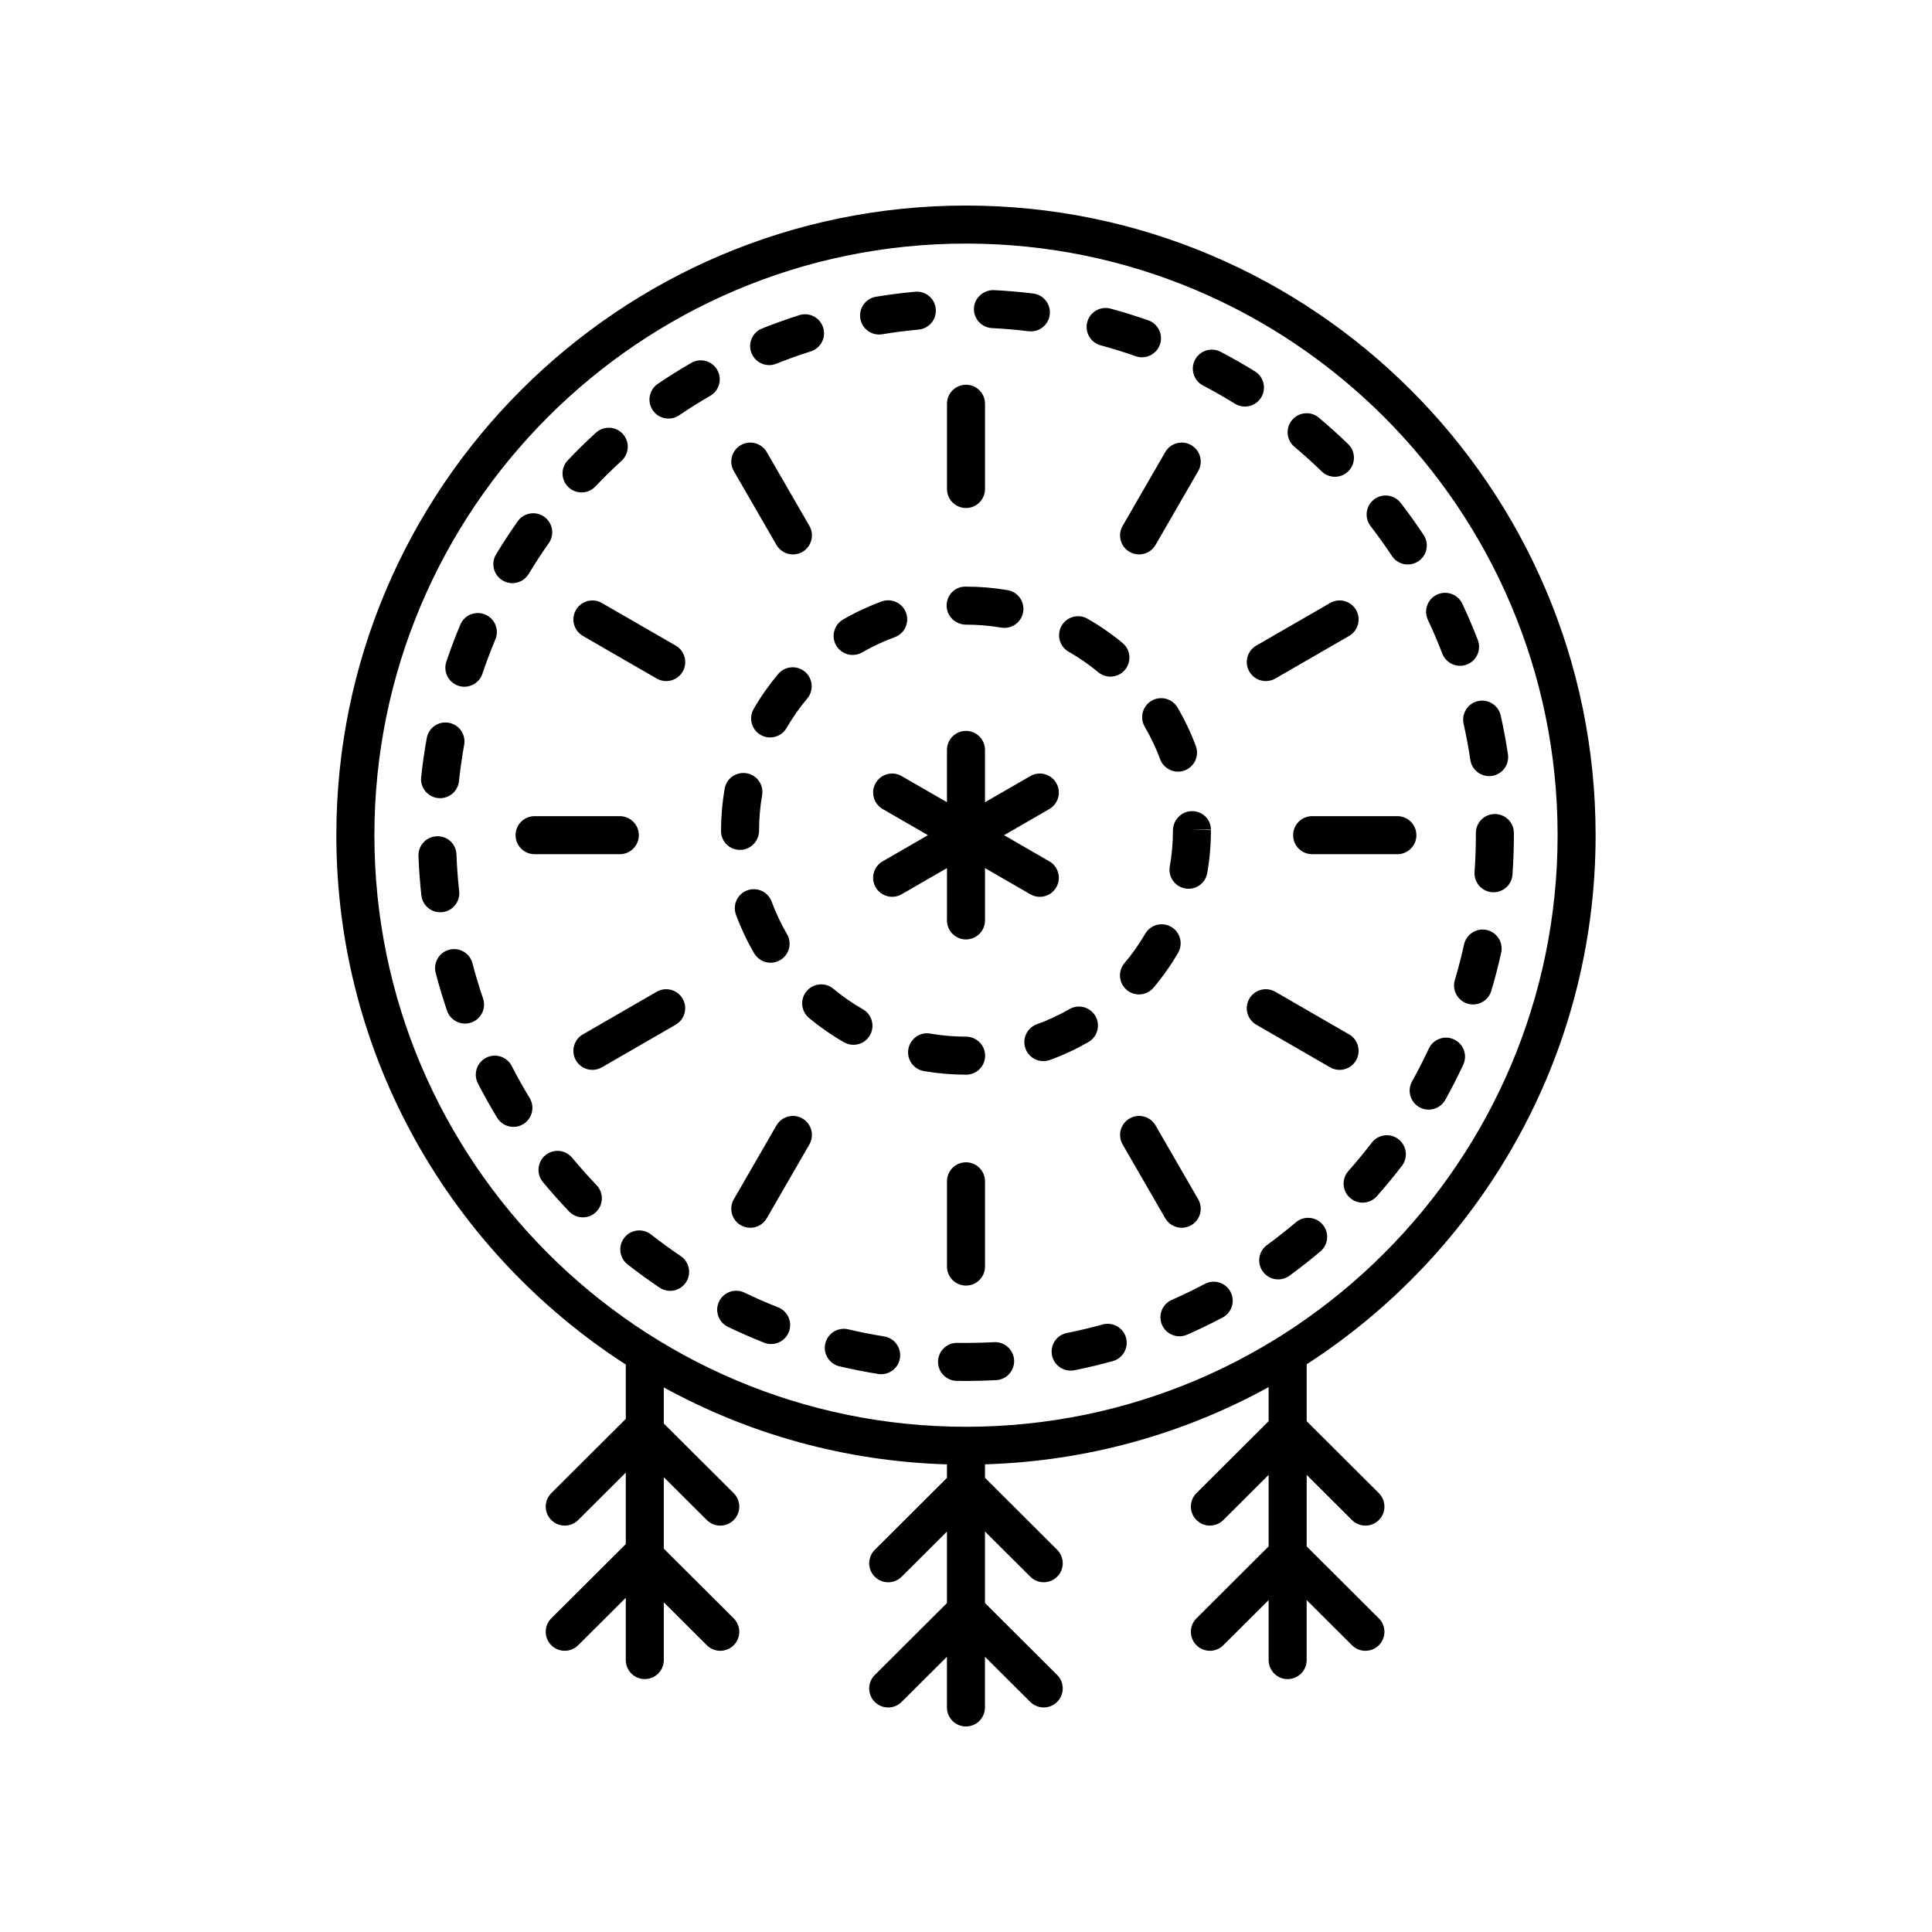 <?xml version="1.0" encoding="UTF-8"?>
<!-- Uploaded to: ICON Repo, www.svgrepo.com, Generator: ICON Repo Mixer Tools -->
<svg fill="#000000" width="800px" height="800px" version="1.1" viewBox="144 144 512 512" xmlns="http://www.w3.org/2000/svg">
 <g>
  <path d="m400 278.63c2.781 0 5.039-2.254 5.039-5.039v-22.59c0-2.781-2.254-5.039-5.039-5.039-2.781 0-5.039 2.254-5.039 5.039v22.59c0 2.785 2.254 5.039 5.039 5.039z"/>
  <path d="m349.77 288.41c0.934 1.617 2.629 2.519 4.367 2.519 0.855 0 1.723-0.215 2.516-0.676 2.41-1.391 3.234-4.477 1.844-6.883l-11.297-19.562c-1.395-2.41-4.481-3.238-6.883-1.844-2.41 1.391-3.234 4.477-1.844 6.883z"/>
  <path d="m324.92 321.98c1.391-2.41 0.562-5.492-1.844-6.883l-19.562-11.293c-2.422-1.395-5.496-0.566-6.883 1.844-1.391 2.41-0.562 5.492 1.844 6.883l19.562 11.293c0.793 0.457 1.66 0.676 2.516 0.676 1.742 0 3.434-0.902 4.367-2.519z"/>
  <path d="m313.3 365.33c0-2.781-2.254-5.039-5.039-5.039h-22.59c-2.781 0-5.039 2.254-5.039 5.039 0 2.781 2.254 5.039 5.039 5.039h22.59c2.781 0 5.039-2.254 5.039-5.039z"/>
  <path d="m296.62 425.01c0.934 1.617 2.629 2.519 4.367 2.519 0.855 0 1.723-0.215 2.516-0.676l19.562-11.297c2.41-1.391 3.234-4.477 1.844-6.883-1.395-2.41-4.481-3.238-6.883-1.844l-19.562 11.297c-2.406 1.391-3.231 4.477-1.844 6.883z"/>
  <path d="m356.65 440.41c-2.414-1.398-5.492-0.562-6.883 1.844l-11.297 19.562c-1.391 2.41-0.566 5.492 1.844 6.883 0.793 0.457 1.66 0.676 2.516 0.676 1.742 0 3.434-0.902 4.367-2.519l11.297-19.562c1.391-2.41 0.566-5.492-1.844-6.883z"/>
  <path d="m400 452.02c-2.781 0-5.039 2.254-5.039 5.039v22.594c0 2.781 2.254 5.039 5.039 5.039 2.781 0 5.039-2.254 5.039-5.039v-22.594c-0.004-2.781-2.258-5.039-5.039-5.039z"/>
  <path d="m443.35 440.41c-2.41 1.391-3.234 4.477-1.844 6.883l11.297 19.562c0.934 1.617 2.629 2.519 4.367 2.519 0.855 0 1.723-0.215 2.516-0.676 2.41-1.391 3.234-4.477 1.844-6.883l-11.297-19.562c-1.395-2.406-4.477-3.242-6.883-1.844z"/>
  <path d="m503.37 425.01c1.391-2.41 0.566-5.492-1.844-6.883l-19.562-11.297c-2.41-1.395-5.492-0.566-6.883 1.844-1.391 2.41-0.566 5.492 1.844 6.883l19.562 11.297c0.793 0.457 1.66 0.676 2.516 0.676 1.738 0 3.434-0.902 4.367-2.519z"/>
  <path d="m514.32 370.37c2.781 0 5.039-2.254 5.039-5.039 0-2.781-2.254-5.039-5.039-5.039h-22.59c-2.781 0-5.039 2.254-5.039 5.039 0 2.781 2.254 5.039 5.039 5.039z"/>
  <path d="m496.49 303.8-19.562 11.293c-2.41 1.391-3.234 4.473-1.844 6.883 0.934 1.617 2.629 2.519 4.367 2.519 0.855 0 1.719-0.215 2.516-0.676l19.562-11.293c2.41-1.391 3.234-4.473 1.844-6.883-1.398-2.41-4.469-3.238-6.883-1.844z"/>
  <path d="m443.35 290.25c0.793 0.457 1.66 0.676 2.516 0.676 1.742 0 3.434-0.902 4.367-2.519l11.297-19.562c1.391-2.41 0.566-5.492-1.844-6.883-2.41-1.391-5.492-0.566-6.883 1.844l-11.297 19.562c-1.391 2.41-0.57 5.492 1.844 6.883z"/>
  <path d="m417.04 349.67-12.008 6.93v-13.863c0-2.781-2.254-5.039-5.039-5.039-2.781 0-5.039 2.254-5.039 5.039v13.863l-12.008-6.93c-2.418-1.398-5.492-0.566-6.883 1.844s-0.562 5.492 1.844 6.883l12.004 6.93-12.004 6.934c-2.41 1.391-3.234 4.477-1.844 6.883 0.934 1.617 2.629 2.519 4.367 2.519 0.855 0 1.723-0.215 2.516-0.676l12.012-6.93v13.863c0 2.781 2.254 5.039 5.039 5.039 2.781 0 5.039-2.254 5.039-5.039v-13.863l12.008 6.934c0.793 0.457 1.66 0.676 2.516 0.676 1.742 0 3.434-0.902 4.367-2.519 1.391-2.41 0.566-5.492-1.844-6.883l-12.004-6.934 12.004-6.93c2.41-1.391 3.234-4.473 1.844-6.883-1.398-2.414-4.473-3.246-6.887-1.848z"/>
  <path d="m400 309.54c3.133 0 6.273 0.262 9.332 0.785 0.289 0.051 0.57 0.07 0.852 0.07 2.41 0 4.543-1.738 4.961-4.191 0.469-2.742-1.379-5.344-4.121-5.812-3.617-0.617-7.324-0.93-11.023-0.93h-0.195c-2.781 0-4.941 2.254-4.941 5.039 0 2.781 2.352 5.039 5.137 5.039z"/>
  <path d="m427.21 316.72c2.754 1.57 5.394 3.398 7.844 5.43 0.941 0.781 2.078 1.16 3.211 1.16 1.449 0 2.887-0.621 3.883-1.824 1.777-2.144 1.477-5.32-0.664-7.094-2.898-2.402-6.023-4.562-9.281-6.422-2.422-1.387-5.496-0.539-6.875 1.879-1.375 2.414-0.535 5.492 1.883 6.871z"/>
  <path d="m400.06 428.8c2.781 0 5.008-2.254 5.008-5.039 0-2.781-2.289-5.039-5.07-5.039-3.168 0-6.348-0.27-9.453-0.809-2.742-0.508-5.348 1.371-5.82 4.113-0.477 2.742 1.367 5.348 4.109 5.82 3.664 0.633 7.422 0.953 11.164 0.953z"/>
  <path d="m434.3 413.27c-1.387-2.41-4.469-3.238-6.879-1.852-2.758 1.59-5.664 2.941-8.637 4.019-2.617 0.945-3.969 3.836-3.019 6.453 0.742 2.051 2.676 3.324 4.734 3.324 0.57 0 1.152-0.098 1.719-0.305 3.523-1.277 6.965-2.879 10.23-4.758 2.41-1.391 3.238-4.469 1.852-6.883z"/>
  <path d="m459.87 358.96c-2.781 0-5.035 2.383-5.035 5.164 0 3.188-0.277 6.383-0.828 9.496-0.48 2.742 1.348 5.352 4.09 5.836 0.297 0.051 0.59 0.078 0.879 0.078 2.402 0 4.527-1.719 4.957-4.164 0.648-3.688 0.98-7.473 0.977-11.387l-5.039-0.117h5.039c0-2.781-2.254-4.906-5.039-4.906z"/>
  <path d="m442.59 406.34c0.945 0.801 2.102 1.191 3.25 1.191 1.434 0 2.856-0.609 3.852-1.785 2.43-2.875 4.617-5.977 6.508-9.227 1.398-2.402 0.586-5.488-1.82-6.887-2.406-1.406-5.488-0.59-6.887 1.82-1.598 2.742-3.445 5.367-5.496 7.789-1.797 2.125-1.531 5.301 0.594 7.098z"/>
  <path d="m456.06 331.51c-1.406-2.398-4.492-3.207-6.894-1.793-2.398 1.41-3.203 4.496-1.793 6.894 1.609 2.738 2.984 5.633 4.086 8.602 0.754 2.031 2.68 3.285 4.723 3.285 0.582 0 1.176-0.102 1.754-0.316 2.609-0.969 3.938-3.871 2.969-6.477-1.309-3.519-2.938-6.949-4.844-10.195z"/>
  <path d="m352.45 336.92c1.586-2.742 3.43-5.371 5.477-7.805 1.789-2.129 1.516-5.309-0.613-7.098-2.133-1.789-5.312-1.516-7.098 0.613-2.422 2.887-4.609 5.996-6.488 9.242-1.391 2.41-0.57 5.492 1.836 6.887 0.793 0.461 1.664 0.676 2.519 0.676 1.738-0.004 3.434-0.902 4.367-2.516z"/>
  <path d="m340.12 369.23c2.781 0 5.039-2.32 5.039-5.102 0-3.144 0.27-6.301 0.809-9.379 0.477-2.742-1.359-5.352-4.102-5.828-2.754-0.465-5.352 1.363-5.828 4.102-0.633 3.644-0.953 7.383-0.953 11.105v0.129c-0.004 2.781 2.254 4.973 5.035 4.973z"/>
  <path d="m342.03 379.95c-2.613 0.961-3.949 3.856-2.988 6.469 1.301 3.523 2.922 6.961 4.82 10.215 0.938 1.602 2.621 2.496 4.356 2.496 0.863 0 1.738-0.223 2.539-0.688 2.402-1.406 3.211-4.492 1.805-6.894-1.605-2.742-2.973-5.637-4.062-8.605-0.961-2.613-3.856-3.941-6.469-2.992z"/>
  <path d="m357.75 406.68c-1.781 2.137-1.492 5.316 0.648 7.098 2.887 2.402 6.008 4.57 9.273 6.441 0.789 0.453 1.652 0.668 2.5 0.668 1.746 0 3.445-0.906 4.375-2.535 1.383-2.414 0.547-5.492-1.867-6.875-2.758-1.578-5.391-3.41-7.832-5.445-2.141-1.777-5.316-1.488-7.098 0.648z"/>
  <path d="m369.96 317.57c0.855 0 1.723-0.219 2.519-0.676 2.746-1.59 5.652-2.949 8.633-4.035 2.613-0.953 3.957-3.848 3.004-6.461-0.957-2.609-3.844-3.953-6.461-3.004-3.527 1.289-6.965 2.898-10.223 4.781-2.41 1.395-3.231 4.477-1.836 6.887 0.934 1.605 2.625 2.508 4.363 2.508z"/>
  <path d="m272.01 408.6c-1.039-3.051-1.98-6.184-2.797-9.312-0.703-2.691-3.453-4.316-6.148-3.606-2.695 0.703-4.305 3.457-3.606 6.148 0.879 3.367 1.895 6.738 3.012 10.02 0.715 2.098 2.672 3.414 4.766 3.414 0.539 0 1.086-0.09 1.625-0.273 2.641-0.895 4.047-3.762 3.148-6.391z"/>
  <path d="m279.61 426.5c-1.273-2.477-4.309-3.465-6.781-2.184-2.477 1.27-3.453 4.309-2.184 6.781 1.578 3.074 3.297 6.144 5.109 9.121 0.945 1.559 2.609 2.418 4.309 2.418 0.895 0 1.797-0.234 2.613-0.734 2.375-1.445 3.129-4.547 1.684-6.922-1.684-2.766-3.285-5.621-4.75-8.48z"/>
  <path d="m487.42 467.93c-2.461 2.082-5.031 4.106-7.648 6.016-2.25 1.637-2.742 4.789-1.102 7.039 0.988 1.352 2.519 2.07 4.074 2.07 1.027 0 2.07-0.316 2.965-0.969 2.809-2.051 5.574-4.223 8.219-6.461 2.125-1.797 2.387-4.977 0.59-7.098-1.793-2.133-4.973-2.394-7.098-0.598z"/>
  <path d="m463.29 484.25c-2.863 1.516-5.809 2.941-8.754 4.234-2.547 1.121-3.703 4.094-2.582 6.641 0.832 1.887 2.68 3.012 4.613 3.012 0.676 0 1.367-0.137 2.027-0.43 3.164-1.391 6.328-2.922 9.406-4.547 2.461-1.301 3.398-4.348 2.102-6.809-1.305-2.461-4.348-3.406-6.812-2.102z"/>
  <path d="m265.46 325.73c0.535 0.18 1.074 0.266 1.605 0.266 2.106 0 4.07-1.332 4.773-3.434 1.039-3.086 2.195-6.148 3.438-9.105 1.078-2.562-0.121-5.519-2.688-6.598-2.57-1.082-5.519 0.121-6.598 2.688-1.344 3.188-2.59 6.484-3.703 9.805-0.883 2.637 0.535 5.492 3.172 6.379z"/>
  <path d="m350.21 490.46c-3.019-1.191-6.019-2.504-8.926-3.902-2.496-1.203-5.519-0.156-6.723 2.356-1.207 2.508-0.152 5.519 2.356 6.723 3.121 1.504 6.348 2.914 9.59 4.195 0.609 0.238 1.234 0.355 1.852 0.355 2.008 0 3.906-1.207 4.688-3.188 1.02-2.59-0.246-5.516-2.836-6.539z"/>
  <path d="m378.32 498.17c-3.18-0.508-6.391-1.145-9.551-1.887-2.699-0.641-5.418 1.043-6.055 3.754-0.633 2.707 1.047 5.418 3.754 6.055 3.391 0.793 6.84 1.477 10.254 2.023 0.27 0.043 0.543 0.062 0.805 0.062 2.434 0 4.57-1.766 4.969-4.238 0.441-2.742-1.43-5.328-4.176-5.769z"/>
  <path d="m436.21 495c-3.113 0.859-6.297 1.617-9.465 2.25-2.727 0.543-4.5 3.195-3.953 5.926 0.477 2.394 2.582 4.051 4.934 4.051 0.328 0 0.656-0.031 0.988-0.098 3.406-0.68 6.832-1.492 10.18-2.418 2.68-0.742 4.254-3.519 3.512-6.199-0.738-2.68-3.512-4.238-6.195-3.512z"/>
  <path d="m316.53 471.15c-2.188-1.715-5.359-1.34-7.074 0.855-1.719 2.188-1.332 5.359 0.855 7.074 2.715 2.129 5.562 4.195 8.461 6.152 0.863 0.582 1.84 0.859 2.809 0.859 1.617 0 3.211-0.781 4.184-2.223 1.551-2.309 0.941-5.438-1.367-6.992-2.695-1.82-5.344-3.746-7.867-5.727z"/>
  <path d="m298.46 466.61c1.254 0 2.504-0.461 3.481-1.395 2.012-1.922 2.082-5.113 0.164-7.125-2.231-2.332-4.41-4.781-6.477-7.273-1.773-2.141-4.945-2.441-7.094-0.668-2.144 1.773-2.441 4.949-0.668 7.094 2.215 2.68 4.555 5.305 6.945 7.809 1 1.039 2.32 1.559 3.648 1.559z"/>
  <path d="m407.45 499.69c-2.469 0.133-4.953 0.199-7.449 0.199l-2.297-0.02h-0.082c-2.746 0-4.992 2.203-5.035 4.961-0.043 2.781 2.176 5.074 4.961 5.117l2.453 0.02c2.68 0 5.344-0.07 7.988-0.215 2.781-0.148 4.91-2.523 4.762-5.301-0.148-2.777-2.559-4.918-5.301-4.762z"/>
  <path d="m261.23 385.73c2.766-0.305 4.762-2.793 4.453-5.562-0.355-3.207-0.594-6.469-0.715-9.699-0.102-2.777-2.348-4.965-5.223-4.848-2.781 0.102-4.949 2.441-4.848 5.223 0.129 3.473 0.391 6.984 0.766 10.434 0.285 2.578 2.469 4.484 5 4.484 0.188-0.004 0.375-0.012 0.566-0.031z"/>
  <path d="m376.96 232.65c0.27 0 0.547-0.023 0.824-0.066 3.172-0.523 6.422-0.941 9.652-1.238 2.773-0.254 4.812-2.707 4.555-5.477-0.25-2.769-2.699-4.828-5.477-4.555-3.469 0.316-6.957 0.766-10.367 1.324-2.746 0.453-4.606 3.047-4.152 5.789 0.406 2.469 2.539 4.223 4.965 4.223z"/>
  <path d="m347.84 240.76c0.621 0 1.254-0.117 1.867-0.363 3.012-1.207 6.094-2.309 9.156-3.277 2.652-0.84 4.121-3.672 3.277-6.324-0.84-2.648-3.664-4.121-6.324-3.277-3.297 1.047-6.609 2.231-9.852 3.523-2.582 1.031-3.844 3.965-2.809 6.547 0.789 1.973 2.684 3.172 4.684 3.172z"/>
  <path d="m406.89 230.95c3.242 0.164 6.508 0.441 9.699 0.832 0.207 0.023 0.41 0.035 0.613 0.035 2.508 0 4.684-1.875 4.992-4.43 0.336-2.762-1.633-5.273-4.394-5.609-3.426-0.418-6.93-0.719-10.41-0.891-2.688-0.09-5.144 2-5.285 4.777-0.133 2.781 2.008 5.144 4.785 5.285z"/>
  <path d="m435.68 235.51c3.113 0.848 6.234 1.816 9.293 2.887 0.551 0.195 1.113 0.289 1.668 0.289 2.078 0 4.027-1.301 4.754-3.371 0.922-2.625-0.461-5.5-3.086-6.422-3.281-1.152-6.641-2.195-9.984-3.106-2.699-0.73-5.457 0.859-6.184 3.539-0.734 2.688 0.855 5.457 3.539 6.184z"/>
  <path d="m321.16 254.93c0.973 0 1.957-0.281 2.824-0.867 2.66-1.809 5.434-3.547 8.242-5.172 2.41-1.391 3.231-4.477 1.836-6.883-1.391-2.41-4.473-3.231-6.883-1.836-3.012 1.746-5.992 3.609-8.852 5.551-2.301 1.566-2.902 4.695-1.34 7 0.977 1.434 2.559 2.207 4.172 2.207z"/>
  <path d="m507.53 446.82c-1.957 2.559-4.043 5.086-6.191 7.512-1.848 2.082-1.656 5.266 0.426 7.113 0.961 0.852 2.152 1.27 3.34 1.27 1.391 0 2.777-0.574 3.769-1.695 2.312-2.609 4.551-5.32 6.656-8.07 1.691-2.211 1.273-5.371-0.938-7.062-2.203-1.691-5.367-1.273-7.062 0.934z"/>
  <path d="m277.18 297.82c0.812 0.488 1.711 0.723 2.598 0.723 1.707 0 3.371-0.867 4.32-2.434 1.664-2.758 3.453-5.5 5.324-8.148 1.605-2.269 1.066-5.414-1.207-7.019-2.273-1.605-5.414-1.066-7.019 1.207-2.012 2.848-3.941 5.793-5.731 8.758-1.434 2.383-0.668 5.481 1.715 6.914z"/>
  <path d="m298.12 274.5c1.332 0 2.66-0.527 3.652-1.57 2.219-2.336 4.559-4.633 6.953-6.82 2.055-1.879 2.195-5.066 0.32-7.121-1.875-2.051-5.059-2.195-7.121-0.32-2.566 2.348-5.078 4.812-7.461 7.32-1.918 2.016-1.832 5.207 0.184 7.121 0.977 0.93 2.227 1.391 3.473 1.391z"/>
  <path d="m462.81 246.16c2.875 1.504 5.719 3.129 8.461 4.828 0.828 0.512 1.742 0.754 2.648 0.754 1.688 0 3.336-0.848 4.289-2.387 1.465-2.363 0.734-5.473-1.633-6.934-2.941-1.824-6-3.566-9.086-5.188-2.469-1.293-5.512-0.34-6.801 2.121-1.293 2.469-0.344 5.512 2.121 6.805z"/>
  <path d="m531.87 335.82c0.707 3.16 1.309 6.375 1.785 9.559 0.375 2.5 2.523 4.297 4.977 4.297 0.25 0 0.5-0.016 0.75-0.055 2.754-0.41 4.648-2.973 4.242-5.727-0.512-3.426-1.16-6.887-1.922-10.281-0.609-2.715-3.32-4.434-6.019-3.812-2.715 0.609-4.422 3.305-3.812 6.019z"/>
  <path d="m537.99 390.46c-2.715-0.605-5.406 1.117-6.004 3.836-0.699 3.168-1.52 6.336-2.438 9.418-0.793 2.668 0.723 5.473 3.391 6.269 0.48 0.145 0.965 0.211 1.441 0.211 2.168 0 4.176-1.414 4.828-3.602 0.988-3.316 1.871-6.723 2.621-10.125 0.598-2.719-1.121-5.406-3.84-6.008z"/>
  <path d="m522.41 308.28c1.371 2.914 2.656 5.918 3.816 8.934 0.77 2.004 2.68 3.234 4.703 3.234 0.602 0 1.211-0.109 1.809-0.336 2.598-1 3.891-3.914 2.894-6.512-1.246-3.242-2.629-6.477-4.106-9.613-1.191-2.516-4.195-3.59-6.707-2.41-2.516 1.184-3.598 4.188-2.41 6.703z"/>
  <path d="m535.12 364.76v0.574c0 3.246-0.117 6.519-0.348 9.727-0.199 2.773 1.891 5.188 4.668 5.387 0.121 0.008 0.242 0.012 0.363 0.012 2.621 0 4.832-2.023 5.019-4.68 0.246-3.445 0.371-6.961 0.371-10.445v-0.574c0-2.781-2.254-5.039-5.039-5.039-2.781 0-5.035 2.254-5.035 5.039z"/>
  <path d="m512.88 291.34c0.969 1.465 2.57 2.254 4.203 2.254 0.953 0 1.922-0.27 2.777-0.84 2.32-1.535 2.953-4.66 1.418-6.981-1.922-2.906-3.969-5.766-6.082-8.5-1.699-2.203-4.871-2.613-7.066-0.91-2.203 1.699-2.609 4.863-0.91 7.066 1.961 2.543 3.867 5.207 5.66 7.91z"/>
  <path d="m529.34 419.46c-2.523-1.176-5.519-0.09-6.695 2.438-1.363 2.922-2.856 5.844-4.434 8.672-1.355 2.43-0.48 5.5 1.949 6.856 0.777 0.434 1.617 0.637 2.449 0.637 1.77 0 3.484-0.934 4.406-2.586 1.695-3.039 3.297-6.176 4.762-9.32 1.176-2.523 0.086-5.519-2.438-6.695z"/>
  <path d="m494.26 268.93c0.98 0.949 2.242 1.422 3.508 1.422 1.312 0 2.629-0.512 3.617-1.531 1.938-1.996 1.891-5.188-0.109-7.125-2.492-2.418-5.106-4.777-7.766-7.008-2.129-1.789-5.309-1.512-7.098 0.621-1.789 2.129-1.512 5.309 0.621 7.098 2.477 2.078 4.906 4.269 7.227 6.523z"/>
  <path d="m260.09 355.5c0.184 0.016 0.359 0.027 0.539 0.027 2.543 0 4.727-1.922 5.004-4.508 0.34-3.223 0.805-6.461 1.375-9.625 0.496-2.738-1.32-5.359-4.059-5.852-2.762-0.508-5.359 1.32-5.856 4.062-0.617 3.406-1.113 6.891-1.484 10.355-0.293 2.766 1.715 5.246 4.481 5.539z"/>
  <path d="m309.84 505.62v14.398l-19.734 19.676c-1.969 1.965-1.977 5.152-0.012 7.125 1.965 1.969 5.152 1.977 7.125 0.012l12.621-12.582v18.949l-19.734 19.672c-1.969 1.965-1.977 5.152-0.012 7.125 1.965 1.969 5.152 1.977 7.125 0.012l12.621-12.582v16.512c0 2.781 2.254 5.039 5.039 5.039 2.781 0 5.039-2.254 5.039-5.039v-15.297l11.402 11.367c0.984 0.98 2.269 1.473 3.559 1.473 1.293 0 2.582-0.496 3.566-1.48 1.965-1.969 1.961-5.16-0.012-7.125l-18.516-18.457v-18.949l11.402 11.367c0.984 0.98 2.269 1.473 3.559 1.473 1.293 0 2.582-0.496 3.566-1.48 1.965-1.969 1.961-5.16-0.012-7.125l-18.516-18.457v-9.57c22.402 12.309 47.918 19.582 75.039 20.395v3.578l-19.125 19.066c-1.969 1.965-1.977 5.152-0.012 7.125 1.965 1.969 5.152 1.977 7.125 0.012l12.008-11.973v18.949l-19.125 19.066c-1.969 1.965-1.977 5.152-0.012 7.125 1.965 1.969 5.152 1.977 7.125 0.012l12.008-11.973v13.438c0 2.781 2.254 5.039 5.039 5.039 2.781 0 5.039-2.254 5.039-5.039v-13.441l12.016 11.977c0.988 0.965 2.277 1.453 3.562 1.453 1.293 0 2.582-0.496 3.566-1.48 1.965-1.969 1.961-5.16-0.012-7.125l-19.129-19.07v-18.949l12.016 11.977c0.984 0.98 2.269 1.473 3.559 1.473 1.293 0 2.582-0.496 3.566-1.48 1.965-1.969 1.961-5.16-0.012-7.125l-19.129-19.07v-3.574c27.176-0.812 52.742-8.117 75.172-20.469v9.035l-19.125 19.066c-1.969 1.965-1.977 5.152-0.012 7.125 1.965 1.969 5.152 1.977 7.125 0.012l12.012-11.973v18.949l-19.125 19.066c-1.969 1.965-1.977 5.152-0.012 7.125 1.965 1.969 5.152 1.977 7.125 0.012l12.012-11.973v15.906c0 2.781 2.254 5.039 5.039 5.039 2.781 0 5.039-2.254 5.039-5.039v-15.906l12.012 11.973c0.984 0.98 2.269 1.473 3.559 1.473 1.293 0 2.582-0.496 3.566-1.48 1.965-1.969 1.961-5.16-0.012-7.125l-19.125-19.066 0.004-18.953 12.012 11.973c0.984 0.98 2.269 1.473 3.559 1.473 1.293 0 2.582-0.496 3.566-1.48 1.965-1.969 1.961-5.16-0.012-7.125l-19.125-19.066v-15.09c46.02-29.738 76.57-81.457 76.57-140.21-0.004-92.008-74.852-166.86-166.86-166.86s-166.86 74.848-166.86 166.85c0 58.809 30.605 110.57 76.695 140.29zm90.16-297.07c86.445 0 156.78 70.332 156.78 156.78 0 86.449-70.332 156.78-156.78 156.78-86.449 0-156.78-70.332-156.78-156.78 0-86.445 70.332-156.78 156.78-156.78z"/>
 </g>
</svg>